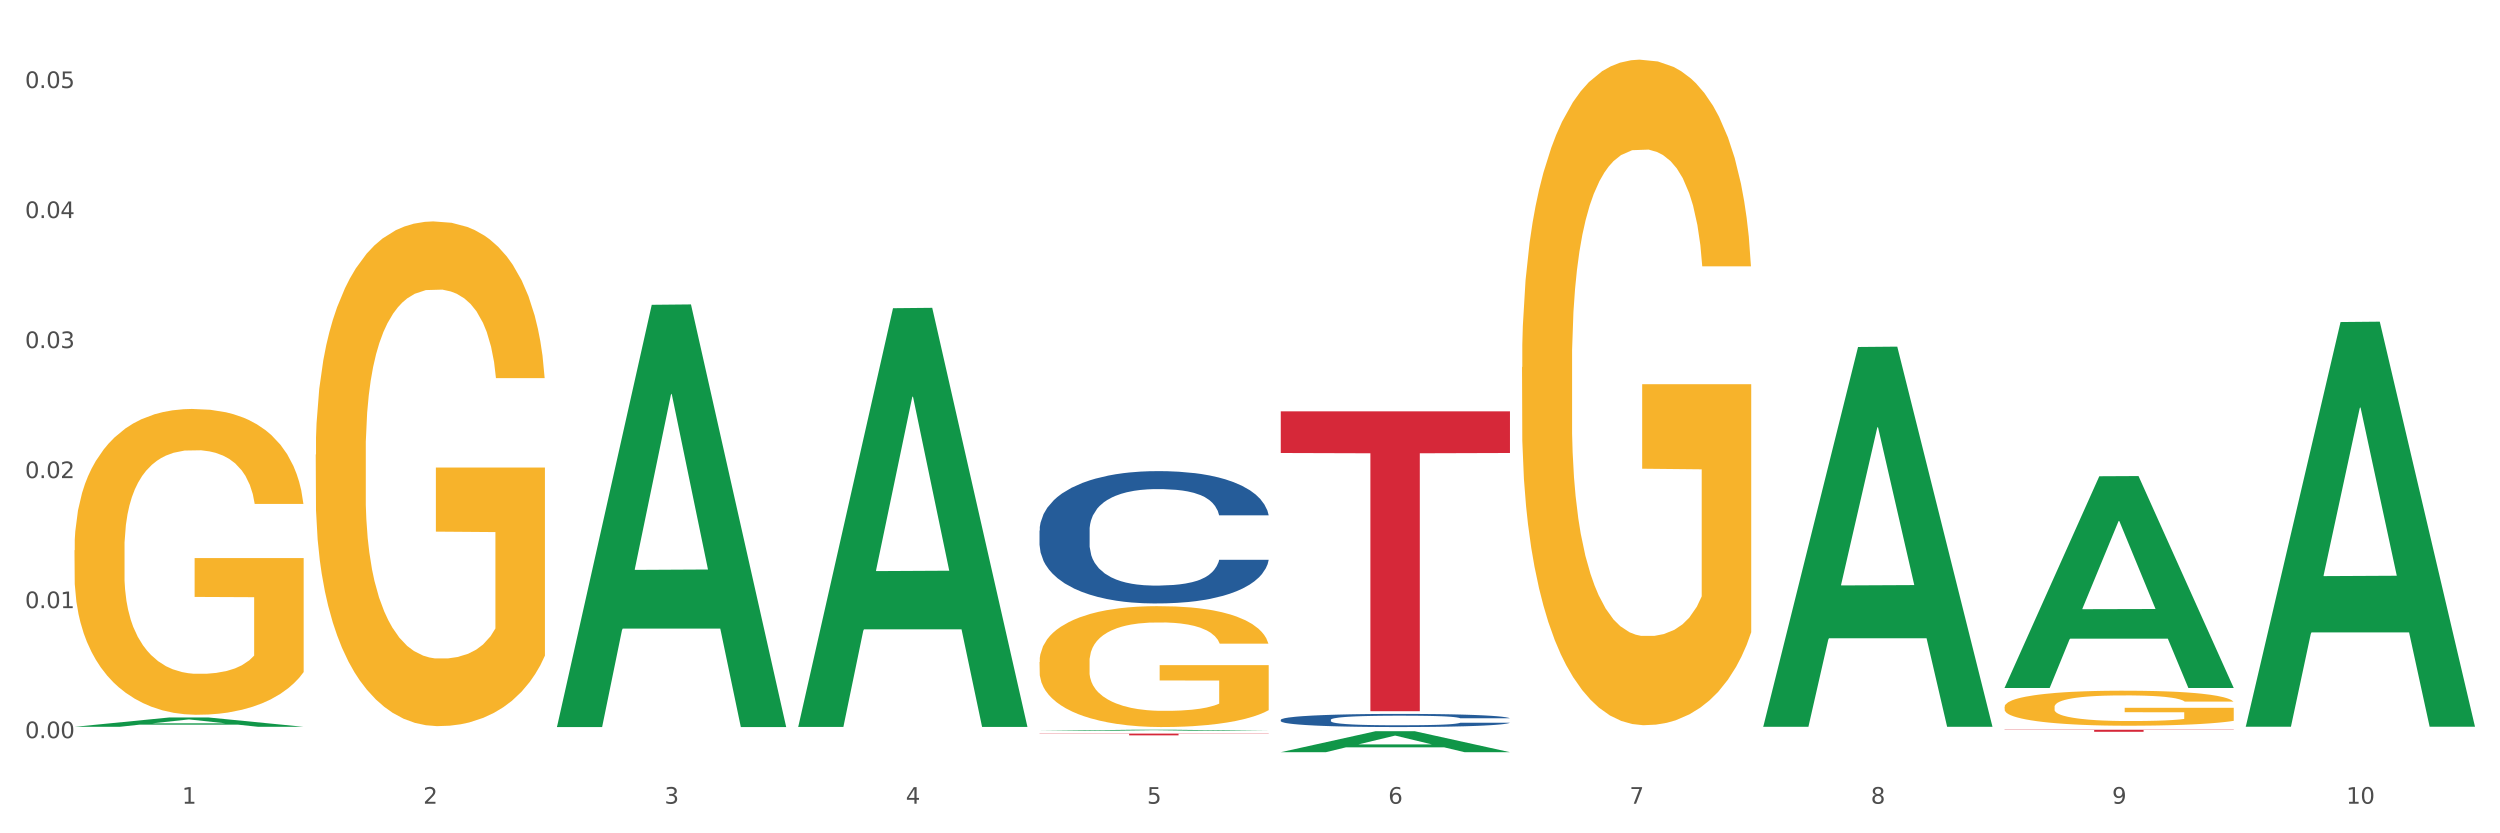 <?xml version="1.0" encoding="utf-8" standalone="no"?>
<!DOCTYPE svg PUBLIC "-//W3C//DTD SVG 1.1//EN"
  "http://www.w3.org/Graphics/SVG/1.1/DTD/svg11.dtd">
<svg xmlns:xlink="http://www.w3.org/1999/xlink" width="1080pt" height="360pt" viewBox="0 0 1080 360" xmlns="http://www.w3.org/2000/svg" version="1.1">
 <rect x="0" y="0" width="1080" height="360" fill="#333333" stroke="none"/>
 <defs>
  <style type="text/css">*{stroke-linejoin: round; stroke-linecap: butt}</style>
 </defs>
 <g id="figure_1">
  <g id="patch_1">
   <path d="M 0 360 
L 1080 360 
L 1080 0 
L 0 0 
z
" style="fill: #ffffff; stroke: #ffffff; stroke-linejoin: miter"/>
  </g>
  <g id="axes_1">
   <g id="matplotlib.axis_1">
    <g id="xtick_1">
     <g id="text_1">
      <!-- 1 -->
      <g style="fill: #4d4d4d" transform="translate(78.627 347.204) scale(0.096 -0.096)">
       <defs>
        <path id="DejaVuSans-31" d="M 794 531 
L 1825 531 
L 1825 4091 
L 703 3866 
L 703 4441 
L 1819 4666 
L 2450 4666 
L 2450 531 
L 3481 531 
L 3481 0 
L 794 0 
L 794 531 
z
" transform="scale(0.016)"/>
       </defs>
       <use xlink:href="#DejaVuSans-31"/>
      </g>
     </g>
    </g>
    <g id="xtick_2">
     <g id="text_2">
      <!-- 2 -->
      <g style="fill: #4d4d4d" transform="translate(182.851 347.204) scale(0.096 -0.096)">
       <defs>
        <path id="DejaVuSans-32" d="M 1228 531 
L 3431 531 
L 3431 0 
L 469 0 
L 469 531 
Q 828 903 1448 1529 
Q 2069 2156 2228 2338 
Q 2531 2678 2651 2914 
Q 2772 3150 2772 3378 
Q 2772 3750 2511 3984 
Q 2250 4219 1831 4219 
Q 1534 4219 1204 4116 
Q 875 4013 500 3803 
L 500 4441 
Q 881 4594 1212 4672 
Q 1544 4750 1819 4750 
Q 2544 4750 2975 4387 
Q 3406 4025 3406 3419 
Q 3406 3131 3298 2873 
Q 3191 2616 2906 2266 
Q 2828 2175 2409 1742 
Q 1991 1309 1228 531 
z
" transform="scale(0.016)"/>
       </defs>
       <use xlink:href="#DejaVuSans-32"/>
      </g>
     </g>
    </g>
    <g id="xtick_3">
     <g id="text_3">
      <!-- 3 -->
      <g style="fill: #4d4d4d" transform="translate(287.074 347.204) scale(0.096 -0.096)">
       <defs>
        <path id="DejaVuSans-33" d="M 2597 2516 
Q 3050 2419 3304 2112 
Q 3559 1806 3559 1356 
Q 3559 666 3084 287 
Q 2609 -91 1734 -91 
Q 1441 -91 1130 -33 
Q 819 25 488 141 
L 488 750 
Q 750 597 1062 519 
Q 1375 441 1716 441 
Q 2309 441 2620 675 
Q 2931 909 2931 1356 
Q 2931 1769 2642 2001 
Q 2353 2234 1838 2234 
L 1294 2234 
L 1294 2753 
L 1863 2753 
Q 2328 2753 2575 2939 
Q 2822 3125 2822 3475 
Q 2822 3834 2567 4026 
Q 2313 4219 1838 4219 
Q 1578 4219 1281 4162 
Q 984 4106 628 3988 
L 628 4550 
Q 988 4650 1302 4700 
Q 1616 4750 1894 4750 
Q 2613 4750 3031 4423 
Q 3450 4097 3450 3541 
Q 3450 3153 3228 2886 
Q 3006 2619 2597 2516 
z
" transform="scale(0.016)"/>
       </defs>
       <use xlink:href="#DejaVuSans-33"/>
      </g>
     </g>
    </g>
    <g id="xtick_4">
     <g id="text_4">
      <!-- 4 -->
      <g style="fill: #4d4d4d" transform="translate(391.298 347.204) scale(0.096 -0.096)">
       <defs>
        <path id="DejaVuSans-34" d="M 2419 4116 
L 825 1625 
L 2419 1625 
L 2419 4116 
z
M 2253 4666 
L 3047 4666 
L 3047 1625 
L 3713 1625 
L 3713 1100 
L 3047 1100 
L 3047 0 
L 2419 0 
L 2419 1100 
L 313 1100 
L 313 1709 
L 2253 4666 
z
" transform="scale(0.016)"/>
       </defs>
       <use xlink:href="#DejaVuSans-34"/>
      </g>
     </g>
    </g>
    <g id="xtick_5">
     <g id="text_5">
      <!-- 5 -->
      <g style="fill: #4d4d4d" transform="translate(495.522 347.204) scale(0.096 -0.096)">
       <defs>
        <path id="DejaVuSans-35" d="M 691 4666 
L 3169 4666 
L 3169 4134 
L 1269 4134 
L 1269 2991 
Q 1406 3038 1543 3061 
Q 1681 3084 1819 3084 
Q 2600 3084 3056 2656 
Q 3513 2228 3513 1497 
Q 3513 744 3044 326 
Q 2575 -91 1722 -91 
Q 1428 -91 1123 -41 
Q 819 9 494 109 
L 494 744 
Q 775 591 1075 516 
Q 1375 441 1709 441 
Q 2250 441 2565 725 
Q 2881 1009 2881 1497 
Q 2881 1984 2565 2268 
Q 2250 2553 1709 2553 
Q 1456 2553 1204 2497 
Q 953 2441 691 2322 
L 691 4666 
z
" transform="scale(0.016)"/>
       </defs>
       <use xlink:href="#DejaVuSans-35"/>
      </g>
     </g>
    </g>
    <g id="xtick_6">
     <g id="text_6">
      <!-- 6 -->
      <g style="fill: #4d4d4d" transform="translate(599.745 347.204) scale(0.096 -0.096)">
       <defs>
        <path id="DejaVuSans-36" d="M 2113 2584 
Q 1688 2584 1439 2293 
Q 1191 2003 1191 1497 
Q 1191 994 1439 701 
Q 1688 409 2113 409 
Q 2538 409 2786 701 
Q 3034 994 3034 1497 
Q 3034 2003 2786 2293 
Q 2538 2584 2113 2584 
z
M 3366 4563 
L 3366 3988 
Q 3128 4100 2886 4159 
Q 2644 4219 2406 4219 
Q 1781 4219 1451 3797 
Q 1122 3375 1075 2522 
Q 1259 2794 1537 2939 
Q 1816 3084 2150 3084 
Q 2853 3084 3261 2657 
Q 3669 2231 3669 1497 
Q 3669 778 3244 343 
Q 2819 -91 2113 -91 
Q 1303 -91 875 529 
Q 447 1150 447 2328 
Q 447 3434 972 4092 
Q 1497 4750 2381 4750 
Q 2619 4750 2861 4703 
Q 3103 4656 3366 4563 
z
" transform="scale(0.016)"/>
       </defs>
       <use xlink:href="#DejaVuSans-36"/>
      </g>
     </g>
    </g>
    <g id="xtick_7">
     <g id="text_7">
      <!-- 7 -->
      <g style="fill: #4d4d4d" transform="translate(703.969 347.204) scale(0.096 -0.096)">
       <defs>
        <path id="DejaVuSans-37" d="M 525 4666 
L 3525 4666 
L 3525 4397 
L 1831 0 
L 1172 0 
L 2766 4134 
L 525 4134 
L 525 4666 
z
" transform="scale(0.016)"/>
       </defs>
       <use xlink:href="#DejaVuSans-37"/>
      </g>
     </g>
    </g>
    <g id="xtick_8">
     <g id="text_8">
      <!-- 8 -->
      <g style="fill: #4d4d4d" transform="translate(808.193 347.204) scale(0.096 -0.096)">
       <defs>
        <path id="DejaVuSans-38" d="M 2034 2216 
Q 1584 2216 1326 1975 
Q 1069 1734 1069 1313 
Q 1069 891 1326 650 
Q 1584 409 2034 409 
Q 2484 409 2743 651 
Q 3003 894 3003 1313 
Q 3003 1734 2745 1975 
Q 2488 2216 2034 2216 
z
M 1403 2484 
Q 997 2584 770 2862 
Q 544 3141 544 3541 
Q 544 4100 942 4425 
Q 1341 4750 2034 4750 
Q 2731 4750 3128 4425 
Q 3525 4100 3525 3541 
Q 3525 3141 3298 2862 
Q 3072 2584 2669 2484 
Q 3125 2378 3379 2068 
Q 3634 1759 3634 1313 
Q 3634 634 3220 271 
Q 2806 -91 2034 -91 
Q 1263 -91 848 271 
Q 434 634 434 1313 
Q 434 1759 690 2068 
Q 947 2378 1403 2484 
z
M 1172 3481 
Q 1172 3119 1398 2916 
Q 1625 2713 2034 2713 
Q 2441 2713 2670 2916 
Q 2900 3119 2900 3481 
Q 2900 3844 2670 4047 
Q 2441 4250 2034 4250 
Q 1625 4250 1398 4047 
Q 1172 3844 1172 3481 
z
" transform="scale(0.016)"/>
       </defs>
       <use xlink:href="#DejaVuSans-38"/>
      </g>
     </g>
    </g>
    <g id="xtick_9">
     <g id="text_9">
      <!-- 9 -->
      <g style="fill: #4d4d4d" transform="translate(912.416 347.204) scale(0.096 -0.096)">
       <defs>
        <path id="DejaVuSans-39" d="M 703 97 
L 703 672 
Q 941 559 1184 500 
Q 1428 441 1663 441 
Q 2288 441 2617 861 
Q 2947 1281 2994 2138 
Q 2813 1869 2534 1725 
Q 2256 1581 1919 1581 
Q 1219 1581 811 2004 
Q 403 2428 403 3163 
Q 403 3881 828 4315 
Q 1253 4750 1959 4750 
Q 2769 4750 3195 4129 
Q 3622 3509 3622 2328 
Q 3622 1225 3098 567 
Q 2575 -91 1691 -91 
Q 1453 -91 1209 -44 
Q 966 3 703 97 
z
M 1959 2075 
Q 2384 2075 2632 2365 
Q 2881 2656 2881 3163 
Q 2881 3666 2632 3958 
Q 2384 4250 1959 4250 
Q 1534 4250 1286 3958 
Q 1038 3666 1038 3163 
Q 1038 2656 1286 2365 
Q 1534 2075 1959 2075 
z
" transform="scale(0.016)"/>
       </defs>
       <use xlink:href="#DejaVuSans-39"/>
      </g>
     </g>
    </g>
    <g id="xtick_10">
     <g id="text_10">
      <!-- 10 -->
      <g style="fill: #4d4d4d" transform="translate(1013.586 347.204) scale(0.096 -0.096)">
       <defs>
        <path id="DejaVuSans-30" d="M 2034 4250 
Q 1547 4250 1301 3770 
Q 1056 3291 1056 2328 
Q 1056 1369 1301 889 
Q 1547 409 2034 409 
Q 2525 409 2770 889 
Q 3016 1369 3016 2328 
Q 3016 3291 2770 3770 
Q 2525 4250 2034 4250 
z
M 2034 4750 
Q 2819 4750 3233 4129 
Q 3647 3509 3647 2328 
Q 3647 1150 3233 529 
Q 2819 -91 2034 -91 
Q 1250 -91 836 529 
Q 422 1150 422 2328 
Q 422 3509 836 4129 
Q 1250 4750 2034 4750 
z
" transform="scale(0.016)"/>
       </defs>
       <use xlink:href="#DejaVuSans-31"/>
       <use xlink:href="#DejaVuSans-30" transform="translate(63.623 0)"/>
      </g>
     </g>
    </g>
    <g id="xtick_11"/>
    <g id="xtick_12"/>
    <g id="xtick_13"/>
    <g id="xtick_14"/>
    <g id="xtick_15"/>
    <g id="xtick_16"/>
    <g id="xtick_17"/>
    <g id="xtick_18"/>
    <g id="xtick_19"/>
   </g>
   <g id="matplotlib.axis_2">
    <g id="ytick_1">
     <g id="text_11">
      <!-- 0.00 -->
      <g style="fill: #4d4d4d" transform="translate(10.8 318.89) scale(0.096 -0.096)">
       <defs>
        <path id="DejaVuSans-2e" d="M 684 794 
L 1344 794 
L 1344 0 
L 684 0 
L 684 794 
z
" transform="scale(0.016)"/>
       </defs>
       <use xlink:href="#DejaVuSans-30"/>
       <use xlink:href="#DejaVuSans-2e" transform="translate(63.623 0)"/>
       <use xlink:href="#DejaVuSans-30" transform="translate(95.41 0)"/>
       <use xlink:href="#DejaVuSans-30" transform="translate(159.033 0)"/>
      </g>
     </g>
    </g>
    <g id="ytick_2">
     <g id="text_12">
      <!-- 0.01 -->
      <g style="fill: #4d4d4d" transform="translate(10.8 262.718) scale(0.096 -0.096)">
       <use xlink:href="#DejaVuSans-30"/>
       <use xlink:href="#DejaVuSans-2e" transform="translate(63.623 0)"/>
       <use xlink:href="#DejaVuSans-30" transform="translate(95.41 0)"/>
       <use xlink:href="#DejaVuSans-31" transform="translate(159.033 0)"/>
      </g>
     </g>
    </g>
    <g id="ytick_3">
     <g id="text_13">
      <!-- 0.02 -->
      <g style="fill: #4d4d4d" transform="translate(10.8 206.547) scale(0.096 -0.096)">
       <use xlink:href="#DejaVuSans-30"/>
       <use xlink:href="#DejaVuSans-2e" transform="translate(63.623 0)"/>
       <use xlink:href="#DejaVuSans-30" transform="translate(95.41 0)"/>
       <use xlink:href="#DejaVuSans-32" transform="translate(159.033 0)"/>
      </g>
     </g>
    </g>
    <g id="ytick_4">
     <g id="text_14">
      <!-- 0.03 -->
      <g style="fill: #4d4d4d" transform="translate(10.8 150.376) scale(0.096 -0.096)">
       <use xlink:href="#DejaVuSans-30"/>
       <use xlink:href="#DejaVuSans-2e" transform="translate(63.623 0)"/>
       <use xlink:href="#DejaVuSans-30" transform="translate(95.41 0)"/>
       <use xlink:href="#DejaVuSans-33" transform="translate(159.033 0)"/>
      </g>
     </g>
    </g>
    <g id="ytick_5">
     <g id="text_15">
      <!-- 0.04 -->
      <g style="fill: #4d4d4d" transform="translate(10.8 94.205) scale(0.096 -0.096)">
       <use xlink:href="#DejaVuSans-30"/>
       <use xlink:href="#DejaVuSans-2e" transform="translate(63.623 0)"/>
       <use xlink:href="#DejaVuSans-30" transform="translate(95.41 0)"/>
       <use xlink:href="#DejaVuSans-34" transform="translate(159.033 0)"/>
      </g>
     </g>
    </g>
    <g id="ytick_6">
     <g id="text_16">
      <!-- 0.05 -->
      <g style="fill: #4d4d4d" transform="translate(10.8 38.034) scale(0.096 -0.096)">
       <use xlink:href="#DejaVuSans-30"/>
       <use xlink:href="#DejaVuSans-2e" transform="translate(63.623 0)"/>
       <use xlink:href="#DejaVuSans-30" transform="translate(95.41 0)"/>
       <use xlink:href="#DejaVuSans-35" transform="translate(159.033 0)"/>
      </g>
     </g>
    </g>
    <g id="ytick_7"/>
    <g id="ytick_8"/>
    <g id="ytick_9"/>
    <g id="ytick_10"/>
    <g id="ytick_11"/>
   </g>
   <g id="PolyCollection_1">
    <path d="M 32.175 313.979 
L 32.277 313.975 
L 73.107 309.951 
L 90.051 309.947 
L 131.187 313.986 
L 111.589 313.986 
L 102.709 313.046 
L 60.552 313.046 
L 60.246 313.061 
L 51.671 313.986 
L 32.175 313.986 
L 32.175 313.979 
L 65.86 312.484 
L 97.401 312.481 
L 81.783 310.808 
L 81.579 310.8 
L 81.375 310.812 
L 65.758 312.481 
L 65.86 312.484 
L 32.175 313.979 
z
" clip-path="url(#p96f48c74e3)" style="fill: #109648"/>
    <path d="M 865.964 315.242 
L 964.976 315.242 
L 964.976 315.367 
L 926.028 315.368 
L 926.028 316.137 
L 904.677 316.137 
L 904.677 315.368 
L 865.964 315.367 
L 865.964 315.243 
L 865.964 315.242 
z
" clip-path="url(#p96f48c74e3)" style="fill: #d62839"/>
    <path d="M 553.293 177.691 
L 652.306 177.691 
L 652.306 195.695 
L 613.358 195.817 
L 613.358 307.248 
L 592.006 307.248 
L 592.006 195.817 
L 553.293 195.695 
L 553.293 177.813 
L 553.293 177.691 
z
" clip-path="url(#p96f48c74e3)" style="fill: #d62839"/>
    <path d="M 449.069 316.915 
L 548.082 316.915 
L 548.082 317.02 
L 509.134 317.021 
L 509.134 317.676 
L 487.783 317.676 
L 487.783 317.021 
L 449.069 317.02 
L 449.069 316.915 
L 449.069 316.915 
z
" clip-path="url(#p96f48c74e3)" style="fill: #d62839"/>
    <path d="M 865.964 305.372 
L 866.081 305.359 
L 866.081 304.861 
L 866.315 304.432 
L 867.484 303.396 
L 869.237 302.539 
L 870.523 302.082 
L 871.809 301.709 
L 873.329 301.336 
L 875.199 300.949 
L 878.589 300.382 
L 880.693 300.092 
L 883.265 299.788 
L 887.941 299.345 
L 891.331 299.096 
L 894.838 298.889 
L 900.566 298.64 
L 904.306 298.53 
L 908.281 298.447 
L 913.074 298.391 
L 916.698 298.378 
L 924.647 298.419 
L 931.427 298.543 
L 934.7 298.64 
L 938.908 298.806 
L 941.129 298.917 
L 944.753 299.138 
L 948.494 299.428 
L 951.066 299.677 
L 954.923 300.147 
L 957.846 300.617 
L 960.534 301.198 
L 961.937 301.598 
L 962.989 301.972 
L 963.924 302.4 
L 964.859 303.078 
L 943.818 303.078 
L 943 302.594 
L 941.714 302.138 
L 939.843 301.695 
L 938.207 301.419 
L 935.401 301.073 
L 932.829 300.852 
L 930.141 300.686 
L 926.868 300.548 
L 924.296 300.479 
L 920.672 300.423 
L 913.541 300.437 
L 908.749 300.548 
L 905.475 300.686 
L 903.371 300.811 
L 901.501 300.949 
L 899.397 301.142 
L 896.942 301.433 
L 895.188 301.695 
L 893.435 302.027 
L 892.032 302.359 
L 890.746 302.746 
L 889.694 303.161 
L 888.876 303.589 
L 888.175 304.114 
L 887.59 304.985 
L 887.59 306.879 
L 887.824 307.308 
L 888.408 307.874 
L 889.11 308.303 
L 890.279 308.814 
L 891.331 309.16 
L 893.318 309.658 
L 895.539 310.072 
L 897.293 310.335 
L 899.046 310.556 
L 902.085 310.86 
L 905.475 311.109 
L 908.398 311.261 
L 912.372 311.399 
L 915.061 311.455 
L 917.399 311.482 
L 923.127 311.482 
L 927.218 311.441 
L 931.777 311.344 
L 935.284 311.22 
L 938.207 311.068 
L 941.48 310.819 
L 943.584 310.584 
L 943.584 307.695 
L 917.867 307.681 
L 917.867 305.759 
L 964.976 305.759 
L 964.976 311.399 
L 962.989 311.69 
L 960.768 311.952 
L 958.43 312.187 
L 954.923 312.478 
L 950.715 312.754 
L 946.974 312.948 
L 943 313.114 
L 938.324 313.266 
L 932.245 313.404 
L 928.504 313.459 
L 923.828 313.501 
L 918.334 313.514 
L 913.541 313.487 
L 908.865 313.418 
L 903.956 313.293 
L 899.163 313.114 
L 895.539 312.934 
L 891.915 312.713 
L 888.058 312.422 
L 885.018 312.146 
L 882.68 311.897 
L 880.109 311.579 
L 877.303 311.164 
L 875.199 310.791 
L 873.329 310.404 
L 871.341 309.906 
L 869.938 309.478 
L 868.536 308.939 
L 867.717 308.538 
L 866.782 307.916 
L 866.081 307.045 
L 865.964 305.372 
z
" clip-path="url(#p96f48c74e3)" style="fill: #f7b32b"/>
    <path d="M 657.517 158.633 
L 657.634 158.37 
L 657.634 148.917 
L 657.867 140.776 
L 659.036 121.082 
L 660.79 104.801 
L 662.076 96.135 
L 663.362 89.045 
L 664.881 81.955 
L 666.752 74.602 
L 670.142 63.836 
L 672.246 58.321 
L 674.818 52.544 
L 679.493 44.141 
L 682.884 39.414 
L 686.39 35.476 
L 692.118 30.749 
L 695.859 28.648 
L 699.834 27.072 
L 704.627 26.022 
L 708.25 25.759 
L 716.199 26.547 
L 722.979 28.911 
L 726.253 30.749 
L 730.461 33.9 
L 732.682 36.001 
L 736.306 40.202 
L 740.047 45.717 
L 742.618 50.444 
L 746.476 59.372 
L 749.398 68.3 
L 752.087 79.329 
L 753.49 86.944 
L 754.542 94.034 
L 755.477 102.175 
L 756.412 115.042 
L 735.371 115.042 
L 734.552 105.851 
L 733.266 97.186 
L 731.396 88.782 
L 729.76 83.531 
L 726.954 76.966 
L 724.382 72.764 
L 721.694 69.613 
L 718.42 66.987 
L 715.849 65.674 
L 712.225 64.624 
L 705.094 64.886 
L 700.301 66.987 
L 697.028 69.613 
L 694.924 71.976 
L 693.054 74.602 
L 690.949 78.279 
L 688.495 83.793 
L 686.741 88.782 
L 684.988 95.085 
L 683.585 101.387 
L 682.299 108.74 
L 681.247 116.618 
L 680.429 124.758 
L 679.727 134.737 
L 679.143 151.28 
L 679.143 187.256 
L 679.377 195.396 
L 679.961 206.163 
L 680.662 214.303 
L 681.831 224.019 
L 682.884 230.584 
L 684.871 240.038 
L 687.092 247.916 
L 688.845 252.905 
L 690.599 257.106 
L 693.638 262.883 
L 697.028 267.61 
L 699.951 270.499 
L 703.925 273.125 
L 706.614 274.175 
L 708.952 274.7 
L 714.68 274.7 
L 718.771 273.913 
L 723.33 272.074 
L 726.837 269.711 
L 729.76 266.822 
L 733.033 262.096 
L 735.137 257.632 
L 735.137 202.749 
L 709.419 202.486 
L 709.419 165.986 
L 756.529 165.986 
L 756.529 273.125 
L 754.542 278.639 
L 752.321 283.629 
L 749.983 288.093 
L 746.476 293.607 
L 742.268 298.859 
L 738.527 302.535 
L 734.552 305.687 
L 729.876 308.575 
L 723.798 311.201 
L 720.057 312.252 
L 715.381 313.039 
L 709.887 313.302 
L 705.094 312.777 
L 700.418 311.464 
L 695.508 309.1 
L 690.716 305.687 
L 687.092 302.273 
L 683.468 298.071 
L 679.61 292.557 
L 676.571 287.305 
L 674.233 282.578 
L 671.661 276.538 
L 668.856 268.661 
L 666.752 261.571 
L 664.881 254.218 
L 662.894 244.764 
L 661.491 236.624 
L 660.088 226.383 
L 659.27 218.767 
L 658.335 206.951 
L 657.634 190.407 
L 657.517 158.633 
z
" clip-path="url(#p96f48c74e3)" style="fill: #f7b32b"/>
    <path d="M 449.069 285.99 
L 449.186 285.942 
L 449.186 284.225 
L 449.42 282.747 
L 450.589 279.169 
L 452.343 276.212 
L 453.628 274.638 
L 454.914 273.35 
L 456.434 272.062 
L 458.304 270.727 
L 461.694 268.771 
L 463.799 267.769 
L 466.37 266.72 
L 471.046 265.193 
L 474.436 264.335 
L 477.943 263.619 
L 483.671 262.761 
L 487.412 262.379 
L 491.386 262.093 
L 496.179 261.902 
L 499.803 261.855 
L 507.752 261.998 
L 514.532 262.427 
L 517.805 262.761 
L 522.014 263.333 
L 524.235 263.715 
L 527.859 264.478 
L 531.599 265.48 
L 534.171 266.338 
L 538.029 267.96 
L 540.951 269.582 
L 543.64 271.585 
L 545.043 272.968 
L 546.095 274.256 
L 547.03 275.735 
L 547.965 278.072 
L 526.923 278.072 
L 526.105 276.403 
L 524.819 274.829 
L 522.949 273.302 
L 521.312 272.348 
L 518.507 271.156 
L 515.935 270.393 
L 513.246 269.82 
L 509.973 269.343 
L 507.401 269.105 
L 503.778 268.914 
L 496.647 268.962 
L 491.854 269.343 
L 488.581 269.82 
L 486.477 270.25 
L 484.606 270.727 
L 482.502 271.394 
L 480.047 272.396 
L 478.294 273.302 
L 476.54 274.447 
L 475.138 275.592 
L 473.852 276.927 
L 472.8 278.358 
L 471.981 279.837 
L 471.28 281.649 
L 470.696 284.654 
L 470.696 291.189 
L 470.929 292.668 
L 471.514 294.623 
L 472.215 296.102 
L 473.384 297.867 
L 474.436 299.059 
L 476.424 300.777 
L 478.645 302.207 
L 480.398 303.114 
L 482.152 303.877 
L 485.191 304.926 
L 488.581 305.785 
L 491.503 306.31 
L 495.478 306.787 
L 498.167 306.977 
L 500.505 307.073 
L 506.232 307.073 
L 510.324 306.93 
L 514.883 306.596 
L 518.39 306.166 
L 521.312 305.642 
L 524.585 304.783 
L 526.69 303.972 
L 526.69 294.003 
L 500.972 293.956 
L 500.972 287.326 
L 548.082 287.326 
L 548.082 306.787 
L 546.095 307.788 
L 543.874 308.694 
L 541.536 309.505 
L 538.029 310.507 
L 533.82 311.461 
L 530.08 312.129 
L 526.105 312.701 
L 521.429 313.226 
L 515.351 313.703 
L 511.61 313.894 
L 506.934 314.037 
L 501.44 314.084 
L 496.647 313.989 
L 491.971 313.75 
L 487.061 313.321 
L 482.268 312.701 
L 478.645 312.081 
L 475.021 311.318 
L 471.163 310.316 
L 468.124 309.362 
L 465.786 308.504 
L 463.214 307.407 
L 460.409 305.976 
L 458.304 304.688 
L 456.434 303.352 
L 454.447 301.635 
L 453.044 300.156 
L 451.641 298.296 
L 450.823 296.913 
L 449.888 294.767 
L 449.186 291.762 
L 449.069 285.99 
z
" clip-path="url(#p96f48c74e3)" style="fill: #f7b32b"/>
    <path d="M 136.399 196.407 
L 136.516 196.208 
L 136.516 189.039 
L 136.749 182.866 
L 137.918 167.93 
L 139.672 155.584 
L 140.958 149.012 
L 142.244 143.636 
L 143.763 138.259 
L 145.634 132.683 
L 149.024 124.518 
L 151.128 120.336 
L 153.699 115.955 
L 158.375 109.583 
L 161.765 105.998 
L 165.272 103.011 
L 171 99.427 
L 174.741 97.834 
L 178.716 96.639 
L 183.508 95.842 
L 187.132 95.643 
L 195.081 96.24 
L 201.861 98.033 
L 205.135 99.427 
L 209.343 101.816 
L 211.564 103.409 
L 215.188 106.596 
L 218.928 110.778 
L 221.5 114.362 
L 225.358 121.133 
L 228.28 127.904 
L 230.969 136.267 
L 232.372 142.042 
L 233.424 147.419 
L 234.359 153.592 
L 235.294 163.35 
L 214.253 163.35 
L 213.434 156.38 
L 212.148 149.809 
L 210.278 143.436 
L 208.641 139.454 
L 205.836 134.475 
L 203.264 131.289 
L 200.576 128.899 
L 197.302 126.908 
L 194.731 125.912 
L 191.107 125.116 
L 183.976 125.315 
L 179.183 126.908 
L 175.91 128.899 
L 173.806 130.691 
L 171.936 132.683 
L 169.831 135.471 
L 167.377 139.653 
L 165.623 143.436 
L 163.87 148.216 
L 162.467 152.995 
L 161.181 158.571 
L 160.129 164.545 
L 159.311 170.718 
L 158.609 178.286 
L 158.025 190.831 
L 158.025 218.113 
L 158.259 224.287 
L 158.843 232.451 
L 159.544 238.625 
L 160.713 245.993 
L 161.765 250.971 
L 163.753 258.14 
L 165.974 264.114 
L 167.727 267.898 
L 169.481 271.084 
L 172.52 275.465 
L 175.91 279.05 
L 178.833 281.24 
L 182.807 283.232 
L 185.496 284.028 
L 187.834 284.427 
L 193.562 284.427 
L 197.653 283.829 
L 202.212 282.435 
L 205.719 280.643 
L 208.641 278.452 
L 211.915 274.868 
L 214.019 271.483 
L 214.019 229.863 
L 188.301 229.663 
L 188.301 201.983 
L 235.411 201.983 
L 235.411 283.232 
L 233.424 287.414 
L 231.203 291.197 
L 228.865 294.583 
L 225.358 298.765 
L 221.15 302.747 
L 217.409 305.535 
L 213.434 307.925 
L 208.758 310.116 
L 202.68 312.107 
L 198.939 312.903 
L 194.263 313.501 
L 188.769 313.7 
L 183.976 313.302 
L 179.3 312.306 
L 174.39 310.514 
L 169.598 307.925 
L 165.974 305.336 
L 162.35 302.15 
L 158.492 297.968 
L 155.453 293.985 
L 153.115 290.401 
L 150.543 285.821 
L 147.738 279.846 
L 145.634 274.47 
L 143.763 268.894 
L 141.776 261.725 
L 140.373 255.552 
L 138.97 247.785 
L 138.152 242.01 
L 137.217 233.049 
L 136.516 220.503 
L 136.399 196.407 
z
" clip-path="url(#p96f48c74e3)" style="fill: #f7b32b"/>
    <path d="M 32.175 237.717 
L 32.292 237.597 
L 32.292 233.253 
L 32.526 229.512 
L 33.695 220.462 
L 35.448 212.981 
L 36.734 208.999 
L 38.02 205.741 
L 39.54 202.483 
L 41.41 199.105 
L 44.8 194.157 
L 46.904 191.623 
L 49.476 188.969 
L 54.152 185.108 
L 57.542 182.936 
L 61.049 181.126 
L 66.777 178.954 
L 70.517 177.988 
L 74.492 177.264 
L 79.285 176.782 
L 82.909 176.661 
L 90.858 177.023 
L 97.638 178.109 
L 100.911 178.954 
L 105.119 180.402 
L 107.34 181.367 
L 110.964 183.298 
L 114.705 185.831 
L 117.277 188.003 
L 121.134 192.106 
L 124.057 196.209 
L 126.745 201.277 
L 128.148 204.776 
L 129.2 208.034 
L 130.135 211.774 
L 131.071 217.687 
L 110.029 217.687 
L 109.211 213.464 
L 107.925 209.482 
L 106.054 205.621 
L 104.418 203.207 
L 101.612 200.191 
L 99.041 198.26 
L 96.352 196.812 
L 93.079 195.605 
L 90.507 195.002 
L 86.883 194.519 
L 79.752 194.64 
L 74.96 195.605 
L 71.686 196.812 
L 69.582 197.898 
L 67.712 199.105 
L 65.608 200.794 
L 63.153 203.328 
L 61.399 205.621 
L 59.646 208.517 
L 58.243 211.412 
L 56.957 214.791 
L 55.905 218.411 
L 55.087 222.152 
L 54.386 226.737 
L 53.801 234.339 
L 53.801 250.87 
L 54.035 254.611 
L 54.619 259.558 
L 55.321 263.298 
L 56.49 267.763 
L 57.542 270.78 
L 59.529 275.124 
L 61.75 278.744 
L 63.504 281.036 
L 65.257 282.967 
L 68.296 285.622 
L 71.686 287.793 
L 74.609 289.121 
L 78.583 290.327 
L 81.272 290.81 
L 83.61 291.051 
L 89.338 291.051 
L 93.429 290.689 
L 97.988 289.845 
L 101.495 288.759 
L 104.418 287.431 
L 107.691 285.26 
L 109.795 283.208 
L 109.795 257.989 
L 84.078 257.869 
L 84.078 241.096 
L 131.187 241.096 
L 131.187 290.327 
L 129.2 292.861 
L 126.979 295.154 
L 124.641 297.205 
L 121.134 299.739 
L 116.926 302.153 
L 113.185 303.842 
L 109.211 305.29 
L 104.535 306.617 
L 98.456 307.824 
L 94.715 308.307 
L 90.039 308.669 
L 84.545 308.789 
L 79.752 308.548 
L 75.076 307.945 
L 70.167 306.859 
L 65.374 305.29 
L 61.75 303.721 
L 58.126 301.791 
L 54.269 299.257 
L 51.229 296.843 
L 48.891 294.671 
L 46.32 291.896 
L 43.514 288.276 
L 41.41 285.018 
L 39.54 281.64 
L 37.552 277.296 
L 36.15 273.555 
L 34.747 268.849 
L 33.928 265.35 
L 32.993 259.92 
L 32.292 252.318 
L 32.175 237.717 
z
" clip-path="url(#p96f48c74e3)" style="fill: #f7b32b"/>
    <path d="M 553.293 310.957 
L 553.41 310.952 
L 553.41 310.807 
L 553.761 310.61 
L 555.049 310.247 
L 556.687 309.972 
L 559.496 309.65 
L 561.017 309.515 
L 563.007 309.365 
L 567.103 309.121 
L 571.785 308.914 
L 575.062 308.8 
L 577.52 308.727 
L 583.02 308.597 
L 586.18 308.54 
L 589.457 308.494 
L 592.266 308.463 
L 596.948 308.426 
L 600.693 308.411 
L 605.023 308.406 
L 608.651 308.411 
L 613.45 308.432 
L 620.472 308.494 
L 623.164 308.53 
L 626.792 308.592 
L 630.537 308.675 
L 633.58 308.758 
L 637.091 308.878 
L 640.719 309.033 
L 644.23 309.23 
L 646.688 309.412 
L 648.677 309.604 
L 650.433 309.837 
L 651.72 310.091 
L 652.306 310.304 
L 630.888 310.304 
L 630.303 310.112 
L 629.132 309.904 
L 627.962 309.764 
L 626.675 309.65 
L 624.685 309.521 
L 622.929 309.438 
L 620.004 309.339 
L 617.312 309.277 
L 615.088 309.241 
L 612.396 309.209 
L 606.661 309.178 
L 602.565 309.178 
L 599.99 309.189 
L 596.83 309.215 
L 594.139 309.251 
L 590.979 309.313 
L 588.521 309.381 
L 586.063 309.469 
L 584.659 309.531 
L 582.552 309.645 
L 581.148 309.738 
L 579.275 309.899 
L 578.222 310.013 
L 576.349 310.309 
L 575.53 310.527 
L 575.179 310.677 
L 574.945 310.843 
L 574.945 311.652 
L 575.647 312.015 
L 576.232 312.171 
L 577.168 312.347 
L 578.924 312.575 
L 581.499 312.798 
L 584.191 312.959 
L 586.414 313.058 
L 588.521 313.13 
L 590.628 313.187 
L 593.202 313.239 
L 595.309 313.27 
L 598.469 313.301 
L 602.214 313.317 
L 605.14 313.317 
L 611.109 313.291 
L 613.801 313.265 
L 616.375 313.229 
L 619.184 313.172 
L 621.408 313.109 
L 622.695 313.063 
L 624.802 312.964 
L 626.441 312.86 
L 627.845 312.741 
L 628.781 312.637 
L 629.835 312.482 
L 630.654 312.306 
L 630.888 312.212 
L 652.306 312.212 
L 651.837 312.399 
L 651.018 312.58 
L 649.38 312.824 
L 648.092 312.964 
L 646.103 313.135 
L 643.996 313.281 
L 641.07 313.441 
L 638.378 313.561 
L 635.569 313.664 
L 632.526 313.758 
L 627.026 313.887 
L 625.036 313.924 
L 620.823 313.986 
L 617.546 314.022 
L 612.747 314.058 
L 607.832 314.079 
L 602.682 314.084 
L 598.118 314.074 
L 593.085 314.043 
L 589.925 314.012 
L 586.414 313.965 
L 582.318 313.892 
L 578.456 313.804 
L 574.828 313.701 
L 571.434 313.581 
L 568.274 313.446 
L 564.177 313.223 
L 561.135 313.006 
L 558.911 312.803 
L 557.389 312.632 
L 555.868 312.414 
L 555.049 312.264 
L 553.761 311.901 
L 553.293 311.564 
L 553.293 310.957 
z
" clip-path="url(#p96f48c74e3)" style="fill: #255c99"/>
    <path d="M 449.069 229.21 
L 449.187 229.158 
L 449.187 227.696 
L 449.538 225.712 
L 450.825 222.057 
L 452.464 219.289 
L 455.272 216.052 
L 456.794 214.694 
L 458.783 213.18 
L 462.88 210.726 
L 467.561 208.637 
L 470.838 207.489 
L 473.296 206.757 
L 478.797 205.452 
L 481.957 204.878 
L 485.234 204.408 
L 488.042 204.094 
L 492.724 203.729 
L 496.469 203.572 
L 500.799 203.52 
L 504.427 203.572 
L 509.226 203.781 
L 516.248 204.408 
L 518.94 204.773 
L 522.568 205.4 
L 526.313 206.235 
L 529.356 207.071 
L 532.867 208.272 
L 536.495 209.838 
L 540.006 211.822 
L 542.464 213.65 
L 544.454 215.582 
L 546.209 217.932 
L 547.497 220.49 
L 548.082 222.631 
L 526.664 222.631 
L 526.079 220.699 
L 524.909 218.611 
L 523.738 217.201 
L 522.451 216.052 
L 520.461 214.747 
L 518.706 213.911 
L 515.78 212.919 
L 513.088 212.292 
L 510.864 211.927 
L 508.173 211.614 
L 502.438 211.3 
L 498.342 211.3 
L 495.767 211.405 
L 492.607 211.666 
L 489.915 212.031 
L 486.755 212.658 
L 484.297 213.337 
L 481.84 214.224 
L 480.435 214.851 
L 478.328 216 
L 476.924 216.94 
L 475.051 218.558 
L 473.998 219.707 
L 472.126 222.683 
L 471.306 224.876 
L 470.955 226.391 
L 470.721 228.062 
L 470.721 236.207 
L 471.423 239.862 
L 472.009 241.429 
L 472.945 243.204 
L 474.7 245.502 
L 477.275 247.747 
L 479.967 249.366 
L 482.191 250.358 
L 484.297 251.089 
L 486.404 251.663 
L 488.979 252.185 
L 491.085 252.499 
L 494.245 252.812 
L 497.991 252.969 
L 500.916 252.969 
L 506.885 252.708 
L 509.577 252.447 
L 512.152 252.081 
L 514.961 251.507 
L 517.184 250.88 
L 518.472 250.41 
L 520.578 249.418 
L 522.217 248.374 
L 523.621 247.173 
L 524.558 246.128 
L 525.611 244.562 
L 526.43 242.787 
L 526.664 241.847 
L 548.082 241.847 
L 547.614 243.726 
L 546.795 245.554 
L 545.156 248.008 
L 543.869 249.418 
L 541.879 251.141 
L 539.772 252.603 
L 536.846 254.222 
L 534.155 255.423 
L 531.346 256.467 
L 528.303 257.407 
L 522.802 258.712 
L 520.813 259.078 
L 516.599 259.705 
L 513.322 260.07 
L 508.524 260.436 
L 503.608 260.644 
L 498.459 260.697 
L 493.894 260.592 
L 488.862 260.279 
L 485.702 259.966 
L 482.191 259.496 
L 478.094 258.765 
L 474.232 257.877 
L 470.604 256.833 
L 467.21 255.632 
L 464.05 254.274 
L 459.954 252.029 
L 456.911 249.836 
L 454.687 247.799 
L 453.166 246.076 
L 451.644 243.883 
L 450.825 242.369 
L 449.538 238.714 
L 449.069 235.32 
L 449.069 229.21 
z
" clip-path="url(#p96f48c74e3)" style="fill: #255c99"/>
    <path d="M 553.293 324.932 
L 553.395 324.924 
L 594.225 315.887 
L 611.169 315.879 
L 652.306 324.95 
L 632.707 324.95 
L 623.827 322.837 
L 581.67 322.837 
L 581.364 322.871 
L 572.789 324.95 
L 553.293 324.95 
L 553.293 324.932 
L 586.978 321.577 
L 618.519 321.568 
L 602.901 317.812 
L 602.697 317.795 
L 602.493 317.821 
L 586.876 321.568 
L 586.978 321.577 
L 553.293 324.932 
z
" clip-path="url(#p96f48c74e3)" style="fill: #109648"/>
    <path d="M 970.188 313.622 
L 970.29 313.458 
L 1011.12 139.122 
L 1028.064 138.958 
L 1069.2 313.951 
L 1049.602 313.951 
L 1040.721 273.201 
L 998.564 273.201 
L 998.258 273.859 
L 989.684 313.951 
L 970.188 313.951 
L 970.188 313.622 
L 1003.872 248.883 
L 1035.413 248.719 
L 1019.796 176.257 
L 1019.592 175.928 
L 1019.388 176.421 
L 1003.77 248.719 
L 1003.872 248.883 
L 970.188 313.622 
z
" clip-path="url(#p96f48c74e3)" style="fill: #109648"/>
    <path d="M 240.622 313.741 
L 240.724 313.57 
L 281.554 131.675 
L 298.499 131.504 
L 339.635 314.084 
L 320.036 314.084 
L 311.156 271.568 
L 268.999 271.568 
L 268.693 272.254 
L 260.118 314.084 
L 240.622 314.084 
L 240.622 313.741 
L 274.307 246.195 
L 305.848 246.024 
L 290.231 170.42 
L 290.026 170.077 
L 289.822 170.591 
L 274.205 246.024 
L 274.307 246.195 
L 240.622 313.741 
z
" clip-path="url(#p96f48c74e3)" style="fill: #109648"/>
    <path d="M 344.846 313.7 
L 344.948 313.53 
L 385.778 133.145 
L 402.722 132.975 
L 443.858 314.04 
L 424.26 314.04 
L 415.379 271.876 
L 373.223 271.876 
L 372.916 272.556 
L 364.342 314.04 
L 344.846 314.04 
L 344.846 313.7 
L 378.53 246.714 
L 410.072 246.544 
L 394.454 171.568 
L 394.25 171.228 
L 394.046 171.738 
L 378.428 246.544 
L 378.53 246.714 
L 344.846 313.7 
z
" clip-path="url(#p96f48c74e3)" style="fill: #109648"/>
    <path d="M 449.069 315.756 
L 449.172 315.755 
L 490.001 315.243 
L 506.946 315.242 
L 548.082 315.757 
L 528.484 315.757 
L 519.603 315.637 
L 477.446 315.637 
L 477.14 315.639 
L 468.566 315.757 
L 449.069 315.757 
L 449.069 315.756 
L 482.754 315.565 
L 514.295 315.565 
L 498.678 315.352 
L 498.474 315.351 
L 498.269 315.352 
L 482.652 315.565 
L 482.754 315.565 
L 449.069 315.756 
z
" clip-path="url(#p96f48c74e3)" style="fill: #109648"/>
    <path d="M 865.964 297.048 
L 866.066 296.962 
L 906.896 205.74 
L 923.84 205.654 
L 964.976 297.22 
L 945.378 297.22 
L 936.498 275.897 
L 894.341 275.897 
L 894.034 276.241 
L 885.46 297.22 
L 865.964 297.22 
L 865.964 297.048 
L 899.649 263.173 
L 931.19 263.087 
L 915.572 225.171 
L 915.368 224.999 
L 915.164 225.257 
L 899.547 263.087 
L 899.649 263.173 
L 865.964 297.048 
z
" clip-path="url(#p96f48c74e3)" style="fill: #109648"/>
    <path d="M 761.74 313.663 
L 761.842 313.509 
L 802.672 149.9 
L 819.617 149.746 
L 860.753 313.971 
L 841.154 313.971 
L 832.274 275.729 
L 790.117 275.729 
L 789.811 276.346 
L 781.237 313.971 
L 761.74 313.971 
L 761.74 313.663 
L 795.425 252.907 
L 826.966 252.753 
L 811.349 184.75 
L 811.144 184.441 
L 810.94 184.904 
L 795.323 252.753 
L 795.425 252.907 
L 761.74 313.663 
z
" clip-path="url(#p96f48c74e3)" style="fill: #109648"/>
   </g>
  </g>
 </g>
 <defs>
  <clipPath id="p96f48c74e3">
   <rect x="32.175" y="10.8" width="1037.025" height="329.109"/>
  </clipPath>
 </defs>
</svg>
